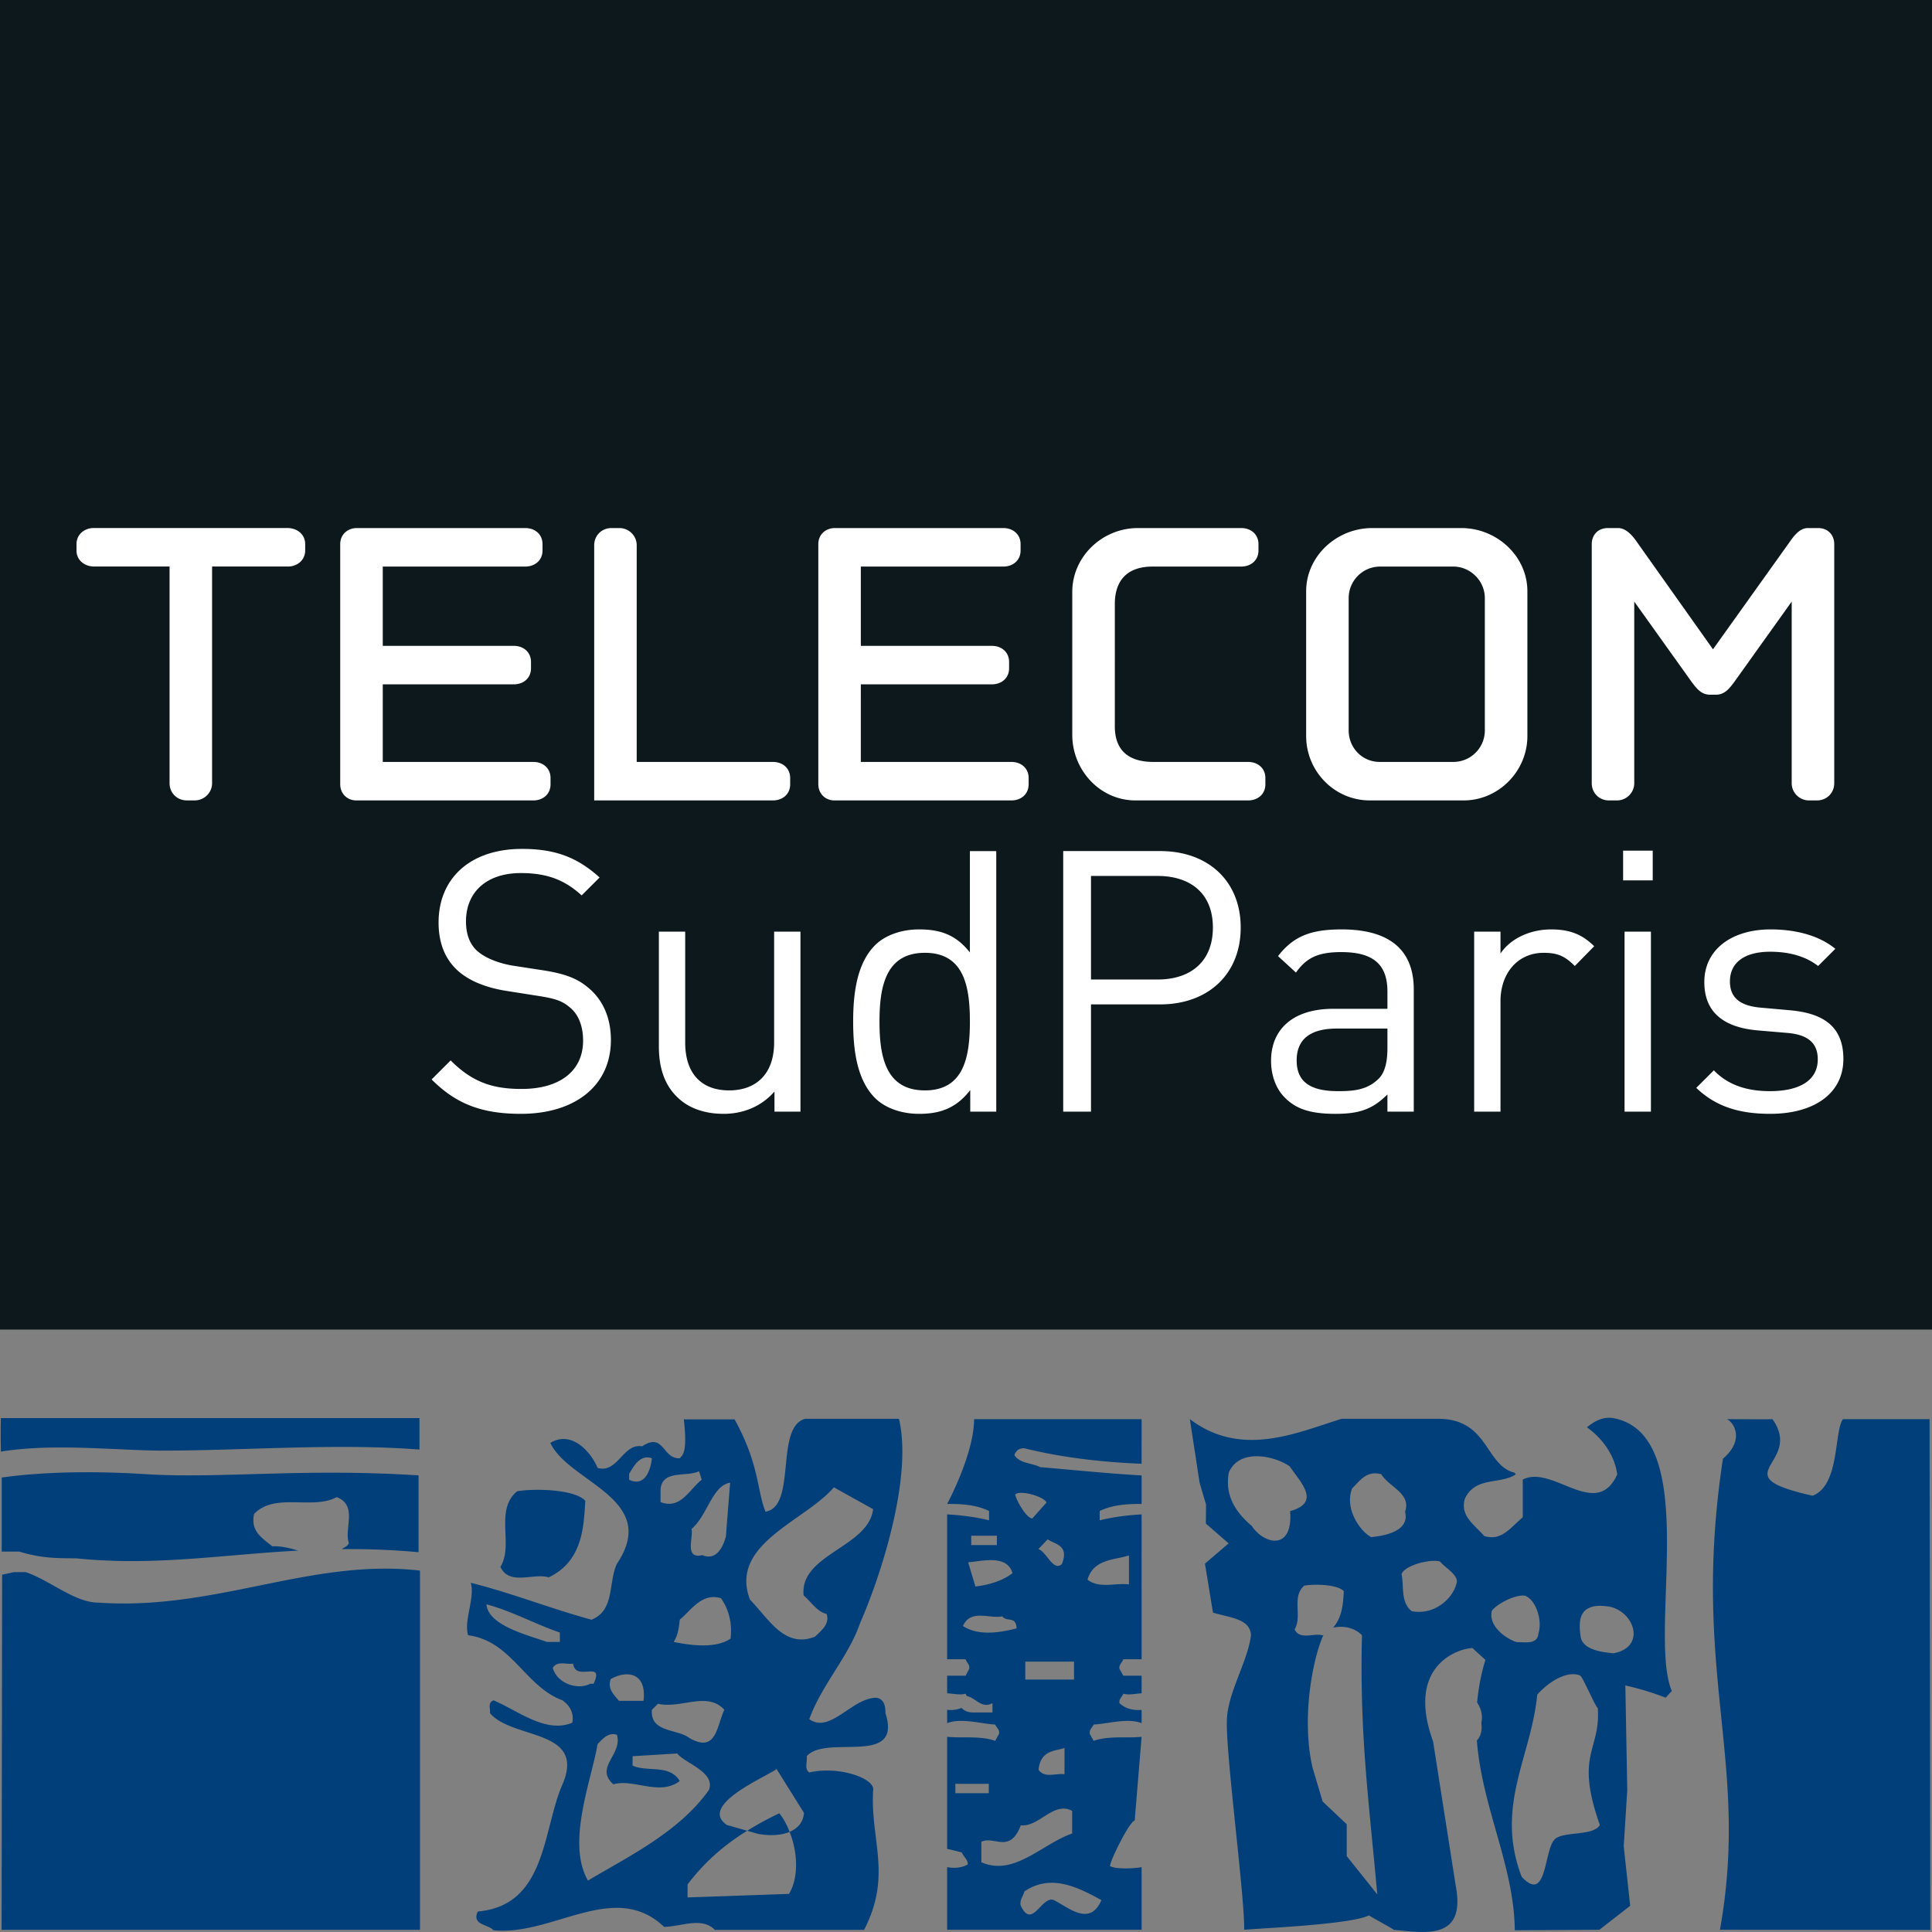 <svg xmlns="http://www.w3.org/2000/svg" viewBox="0 0 600 599.995"><rect x="0" y="0" width="600" height="599.995" fill="#808080" stroke="none"/><path fill="#0d181c" d="M0 0h600v412.911H0z"/><path d="M599.48 599.36l-.236-158.62h-26.899c-2.804 3.736-.908 20.55-9.433 23.77-28.817-6.462-2.558-9.748-12.451-23.77-1.234.068-12.99-.01-14.234 0 1.357.18 6.37 5.822-1.156 12.283-10.084 66.484 8.469 93.584-.92 146.293l65.328.044zm-429.077-109.5c10.802-5.081 10.87-16.366 11.374-23.758-3.276-3.657-16.074-3.892-21.2-2.961-7.1 5.956-.931 16.567-5.171 23.466 2.804 5.979 10.297 1.795 14.997 3.252zm108.785-49.232h-29.164c-9.49 2.67-2.457 27.224-12.294 28.84-2.692-6.709-1.885-14.706-9.602-28.672h-15.76c1.2 10.522-.415 11.038-1.268 12.081-5.406.292-4.868-8.222-11.677-3.701-5.956-1.077-7.571 8.536-13.841 6.685-2.132-5.104-8.133-11.722-14.672-7.762 5.687 12.294 34.234 17.341 20.673 37.566-2.748 5.877-.561 14.391-7.875 17.352-12.798-3.477-24.733-8.267-37.51-11.475 1.369 4.801-2.176 11.475-.84 16.288 13.617 1.817 17.689 15.961 29.343 20.224 2.48 1.873 3.545 3.982 3.04 6.943-8.189 3.466-16.893-3.746-24.476-6.943-1.918.774-.875 2.67-1.11 3.982 7.055 8.3 29.882 4.8 22.546 22.097-6.248 14.168-4.88 37.61-26.326 39.507-1.94 4.24 3.23 3.926 4.89 5.822 18.43 1.861 37.499-15.749 52.967-1.066 5.16 0 11.688-3.242 15.783.953h46.326c8.738-16.87 1.985-27.66 2.804-43.13 1.032-3.925-10.835-7.907-19.81-5.765-1.614-1.077-.56-3.219-.795-5.048 5.967-6.943 29.87 3.444 24.441-13.37 0-1.312 0-4.532-2.994-4.79-7.594.258-14.145 11.217-20.651 6.663 3.814-10.656 12.215-19.427 15.771-29.837 6.237-14.156 16.433-45.048 12.08-63.444zm-52.44 19.832l-1.312 16.657c-.662 2.614-2.659 7.807-7.336 5.844-5.665 1.347-2.703-5.563-3.343-8.11 5.003-4.262 6.36-13.427 11.991-14.391zm.146 48.424c-4.655 3.186-12.473 2.098-17.69 1.032 1.358-2.086 1.672-4.543 1.896-6.899 3.32-2.68 6.82-8.525 12.799-6.674 2.445 3.444 3.533 7.729 2.995 12.54zm-21.75-46.383c.55-6.113 7.886-3.712 11.958-5.586l.818 2.636c-3.825 2.95-6.528 9.355-12.776 6.932v-3.982zm-.807 66.63c7.324 1.593 15.232-3.982 20.616 1.85-2.411 5.093-2.411 13.584-10.858 8.783-3.757-2.927-12.226-1.615-11.643-8.783l1.885-1.85zm-8.952-71.42c1.324-2.119 3.253-6.146 7.067-4.834-.325 3.197-1.94 9.097-7.067 6.674v-1.84zm-5.72 63.747c4.71-2.737 11.262-2.31 10.185 6.753h-7.628c-1.458-1.829-3.657-3.646-2.557-6.753zm-38.587-23.22c7.897 2.098 14.941 6.08 22.793 8.761v2.917h-4.05c-5.709-2.086-18.216-5.026-18.743-11.677zm20.583 19.765c1.425-2.39 4.274-.964 6.327-1.357.74 5.866 9.882-1.39 6.36 6.26h-1.032c-3.87 2.03-10.23 0-11.655-4.903zm10.937 66.024c-6.775-11.711 1.11-31.217 2.984-42.378 1.592-1.593 3.253-3.758 6-2.905 1.885 6.124-7.1 10.106-1.087 15.39 6.214-1.84 14.38 3.757 20.605-1.032-3.253-5.317-10.05-2.648-14.649-4.79v-2.906l13.887-.841c2.165 2.95 11.99 5.732 9.815 11.34-9.255 13.058-25.06 20.663-37.555 28.122zm62.617-15.134c-.807-2.126-1.882-4.129-3.191-5.763-3.5 1.671-6.832 3.455-9.961 5.429l3.197.92c2.926.594 6.895.718 9.956-.571 2.564 6.391 2.865 14.27-.195 19.258l-31.498 1.1v-4.028c5.53-7.268 11.644-12.428 18.53-16.68l-6.303-1.794c-9.007-6.136 12.16-14.964 15.434-17.364l8.503 13.617c-.247 3.072-2.073 4.867-4.472 5.876zm7.938-60.638c-9.456 3.815-14.335-5.44-20.247-11.474-6.517-17.286 17.005-24.319 26.069-34.874l12.17 6.775c-1.323 11.811-22.883 13.999-21.57 26.787 2.254 1.917 4.217 5.125 7.145 5.754 1.02 3.174-1.638 5.115-3.567 7.032zm-146.956-27.167c7.404-.056 15.29.18 23.792.965v-23.859c-35.95-2.3-61.324 1.043-84.43-.36-29.053-1.86-44.622 1.112-45.026 1v23.028h5.44c6.528 1.963 10.982 2.086 17.555 2.086 24.363 2.49 44.89-1.088 69.074-2.4-2.737-.807-5.496-1.48-7.986-1.313-4.106-3.106-6.697-5.114-5.72-10.027 6.404-6.832 18.148-1.19 25.664-5.261 6.651 2.558 2.22 9.804 3.791 14.29-.65 1.256-1.38 1.156-2.154 1.851zm187.944-14.02c4.554-.046 8.996.257 13.023 2.175v2.906c-4.251-1.044-8.592-1.594-13.023-1.84V515.3h5.743c.326 1.066 1.346 1.638 1.122 2.939l-1.122 2.154h-5.743v5.474c1.918.1 3.994.628 5.743.123.09.247.191.505.37.73 2.704.504 4.61 4.082 7.965 2.198v2.905h-6.035c-1.178 0-2.636-.337-3.545-1.414-1.424.561-2.95.797-4.498.584v4.127c4.554-1.682 10.522.236 14.908.45.504 1.087 1.525 1.626 1.189 2.96l-1.19 2.11c-4.553-1.65-10.173-.786-14.907-1.257v34.818c1.638.314 3.264.774 4.554 1.088.483 1.324 1.862 2.12 1.862 3.701-1.76 1.055-4.094 1.313-6.416.864v19.462h60.393v-19.462c-2.31.449-8.054.718-9.815-.336 0-1.615 6.024-13.82 7.672-14.134l2.143-26.001c-4.745.471-10.309-.392-14.885 1.256l-1.178-2.108c-.314-1.335.696-1.874 1.178-2.961 4.42-.214 10.387-2.132 14.885-.45v-4.127c-2.48.302-5.104-.359-6.887-2.075-.18-1.357.84-1.885 1.2-2.928 1.738.505 3.78-.022 5.687-.123v-5.474h-5.687l-1.2-2.154c-.18-1.301.84-1.873 1.2-2.939h5.687V470.31c-4.386.246-8.794.796-13.012 1.84v-2.906c4.038-1.918 8.514-2.221 13.012-2.176v-8.862c-10.735-.605-21.402-1.727-31.509-2.568-2.557-1.357-6.27-1.055-7.998-3.736.685-1.861 1.896-2.131 3.096-2.131 11.7 2.905 23.994 4.308 36.41 4.812V440.73H302.52c-.056 10.96-8.379 26.338-8.379 26.338zm2.558 89.825v-2.905h10.376v2.905h-10.376zm8.065 21.447v-6.371c4.083-1.907 8.816 3.836 12.26-5.104 5.597.662 10.174-7.594 15.94-4.476v7.022c-9.344 3.23-18.004 13.404-28.2 8.93zm17.779-28.682c.538-6.292 5.44-5.855 8.054-6.798v8.155c-2.614-.437-6.091 1.347-8.054-1.357zm19.506 40.437c-3.578 8.369-10.196 2.277-14.773 0-3.78-1.525-6.808 9.523-10.353 1.515-.168-1.918.853-2.67 1.2-4.195 8.312-5.72 16.95-1.122 23.926 2.68zm8.559-107.044v8.985c-4.184-.493-9.232 1.368-12.866-1.447 1.806-6.529 8.682-6.113 12.866-7.538zm-17.061 38.553h-15.132v-5.575h15.132v5.575zm-3.78-35.85c-2.715 2.435-4.745-3.892-7.303-4.666l2.906-3.04c2.176 1.593 6.786 1.716 4.397 7.706zm-4.768-19.124l-4.408 4.935c-1.727 0-4.823-5.283-5.328-7.403 1.38-1.593 9.04.605 9.736 2.468zm-9.287 39.08c-5.228 1.346-11.902 2.4-16.658-.74 2.4-5.374 8.189-2.177 12.216-2.995 1.39 1.884 4.262-.258 4.442 3.735zm-1.279-17.151c-3.242 2.535-7.762 3.712-11.509 4.139l-2.254-7.504c4.296-.37 12.136-2.49 13.763 3.365zm-4.846-8.727h-7.964v-2.905h7.964v2.905zM50.393 450.5c25.653 0 53.853-2.333 79.876-.325v-9.77H.275c-.135 4.06 0 10.41 0 10.41 16.265-2.682 36.489-.315 50.118-.315zM30.44 497.7c-7.28 0-15.188-7.1-22.49-9.455H4.305l-3.645.796-.157 110.287H130.43V487.762c-33.91-3.903-63.478 12.53-99.99 9.938zm470.468-57.308c-3.063-.437-5.643.853-8.066 2.872 4.88 3.489 8.593 8.693 9.412 14.627-6.529 14.392-20.09-3.197-29.344 1.615v11.7c-3.825 3.196-6.551 7.459-11.935 5.844-3.298-3.725-7.639-6.371-6.024-11.666 3.32-6.932 10.88-4.274 15.783-7.493a4.956 4.956 0 0 1-.303-.505c-9.3-2.266-8.076-16.758-23.78-16.758h-30.006c-13.92 4.296-31.071 12.249-47.123.101l3.029 19.776 1.996 6.752-.056 5.9 7.067 6.158-7.347 6.282 2.49 15.222c5.553 1.649 11.531 1.918 11.8 7.01-1.02 8.301-7.257 17.813-7.481 26.406-.37 10.622 5.54 54.48 5.373 65.08 5.732-.527 33.157-1.637 38.766-4.486.033.202 7.639 4.25 7.639 4.487 9.747.93 22.479 3.353 19.315-13.55l-7.055-44.936c-8.368-23.018 7.055-28.75 12.204-29.019l4.05 3.69c-1.425 4.577-2.177 8.963-2.57 13.203 1.021 1.716 1.863 3.533 1.302 6.416.348 2.703-.382 4.307-1.391 5.407 1.615 20.853 11.587 39.013 11.778 58.934l26.27-.145 9.568-7.46-2.008-18.497 1.1-17.442-.595-32.485c4.038.931 8.01 2.053 12.53 3.803l1.884-2.087c-7.594-18.418 9.725-79.72-18.272-84.756zm-112.126 33.54c-5.227-4.465-8.447-9.614-7.157-16.635 3.287-7.684 14.325-5.127 18.89-1.919 3.51 5.138 9.804 11.228.146 13.91.964 12.394-8.043 10.431-11.88 4.643zm29.456 102.5v-9.893l-7.493-7.078-3.152-10.622c-3.668-16.22.527-35.053 3.455-41.155-.124.1-.157.146-.28.19-2.738-.83-7.067 1.593-8.716-1.85 2.467-4.017-1.044-10.163 3.017-13.596 2.961-.549 10.365-.403 12.26 1.728-.202 3.309-.336 8.009-3.331 11.318 3.118-.64 6.54-.1 8.973 2.356-.773 31.037 2.221 52.024 4.757 80.493l-9.49-11.89zm7.605-99.057c-3.69-1.963-8.368-9.131-5.911-15.143 2.467-2.456 4.509-5.63 9.018-4.397 2.423 3.97 9.423 5.99 7.403 11.632 1.604 6.416-7.2 7.55-10.51 7.908zm26.45 14.504c-1.133 4.532-6.786 9.837-13.853 8.49-3.545-2.68-2.356-7.76-3.175-11.485.82-2.67 8.637-4.79 11.924-3.971 1.346 1.85 6.158 4.296 5.104 6.966zm11.015 8.357c1.615-2.154 7.347-5.183 10.376-4.656 3.241 1.324 5.418 7.482 4.083 11.744-.292 3.456-4.083 2.648-6.82 2.648-3.803-1.335-8.75-5.216-7.639-9.736zm19.394 71.115c-3.23 3.646-2.31 19.944-10.14 11.486-8.357-21.94 2.95-37.06 4.846-56.567 4.857-5.317 10.23-7.28 13.292-5.923.752.158 4.823 9.928 5.508 10.073.92 13.427-7.213 14.089.639 36.344-2.12 3.645-11.666 1.783-14.145 4.587zm18.396-57.913c-2.961-.27-9.646-.91-10.207-5.183-.696-4.632-.954-11.093 9.355-9.209 7.672 1.986 10.723 12.597.852 14.392z" fill="#003f79"/><path d="M182.913 306.932c-3.41-2.95-7.168-4.543-14.784-5.676l-8.861-1.368c-4.207-.684-8.402-2.277-10.903-4.431-2.502-2.165-3.646-5.34-3.646-9.322 0-8.973 6.248-14.996 17.05-14.996 8.525 0 13.864 2.377 18.867 6.931l5.575-5.563c-6.943-6.26-13.752-8.873-24.106-8.873-16.018 0-25.9 9.097-25.9 22.85 0 6.472 2.042 11.463 6.125 15.108 3.533 3.074 8.536 5.115 14.896 6.136l9.434 1.481c5.911.908 7.952 1.593 10.566 3.859 2.614 2.277 3.859 5.911 3.859 10.118 0 9.433-7.269 14.997-19.092 14.997-9.085 0-15.345-2.154-22.041-8.862l-5.912 5.912c7.617 7.616 15.57 10.678 27.729 10.678 16.826 0 27.953-8.75 27.953-22.95 0-6.696-2.378-12.271-6.809-16.03zm57.499 16.826c0 9.759-5.575 14.874-13.977 14.874-8.401 0-13.64-5.003-13.64-14.874v-34.436h-8.177v35.67c0 6.483 1.694 11.834 5.676 15.692 3.421 3.41 8.413 5.228 14.436 5.228 6.248 0 11.823-2.39 15.794-6.932v6.247h8.065v-55.905h-8.177v34.436zm60.798-27.964c-4.543-5.788-9.658-7.157-15.793-7.157-5.687 0-10.69 1.93-13.64 4.891-5.687 5.676-6.82 14.997-6.82 23.747 0 8.749 1.133 18.07 6.82 23.745 2.95 2.962 7.953 4.892 13.64 4.892 6.135 0 11.363-1.481 15.906-7.392v6.707h8.076v-80.908h-8.189v31.475zm-13.976 42.838c-12.16 0-14.1-10.455-14.1-21.357 0-10.915 1.94-21.37 14.1-21.37s13.976 10.455 13.976 21.37c0 10.902-1.817 21.357-13.976 21.357zm73.075-74.325H330.19v80.92h8.626v-33.303h21.492c14.783 0 25.002-9.31 25.002-23.859s-10.219-23.758-25.002-23.758zm-.797 39.888h-20.695v-32.159h20.695c10.118 0 17.162 5.34 17.162 16.03s-7.044 16.13-17.162 16.13zm57.157-15.558c-9.086 0-14.773 1.817-19.765 8.29l5.564 5.115c3.298-4.655 6.943-6.36 14.088-6.36 10.23 0 14.325 4.094 14.325 12.27v5.34h-16.815c-12.507 0-19.327 6.36-19.327 16.142 0 4.43 1.48 8.637 4.207 11.363 3.522 3.634 8.065 5.115 15.804 5.115 7.493 0 11.588-1.481 16.13-6.024v5.339h8.178v-37.958c0-12.148-7.381-18.632-22.39-18.632zm14.212 36.815c0 4.666-.909 7.851-2.838 9.657-3.522 3.41-7.729 3.758-12.507 3.758-8.862 0-12.844-3.073-12.844-9.546 0-6.472 4.094-9.893 12.507-9.893h15.682v6.024zm35.113-29.322v-6.808h-8.177v55.917h8.177v-34.325c0-8.536 5.227-15.008 13.416-15.008 4.318 0 6.596 1.02 9.658 4.094l6.023-6.136c-3.982-3.982-8.076-5.226-13.404-5.226-6.483 0-12.62 2.838-15.693 7.492zm38.526 49.097h8.189V289.32h-8.189v55.906zm-.448-71.823h9.198v-9.22h-9.198v9.22zm51.94 40.348l-8.985-.797c-7.055-.571-9.78-3.41-9.78-8.177 0-5.687 4.318-9.209 12.506-9.209 5.8 0 10.914 1.358 14.885 4.431l5.34-5.34c-4.992-4.094-12.16-6.023-20.113-6.023-11.935 0-20.572 6.136-20.572 16.366 0 9.209 5.8 14.088 16.714 15.008l9.198.785c6.472.572 9.321 3.298 9.321 8.189 0 6.584-5.676 9.882-14.885 9.882-6.932 0-12.956-1.817-17.386-6.472l-5.463 5.45c6.136 5.901 13.528 8.066 22.961 8.066 13.528 0 22.726-6.247 22.726-17.039 0-10.454-6.697-14.211-16.467-15.12zm-466.77-149.77H29.107c-2.86 0-5.35 1.963-5.35 5.003v1.963c0 3.029 2.49 4.991 5.518 4.991h23.388v67.28c0 3.029 2.322 5.351 5.35 5.351h2.49c2.861 0 5.362-2.322 5.362-5.35v-67.28h23.556c2.86 0 5.362-1.963 5.362-4.992v-1.963c0-3.04-2.501-5.003-5.541-5.003zm81.733 79.597v-1.963c0-3.03-2.322-4.992-5.35-4.992h-46.753V212.53h40.684c3.04 0 5.35-1.952 5.35-4.992v-1.963c0-3.04-2.31-5.002-5.35-5.002h-40.684V175.95h44.25c3.04 0 5.363-1.963 5.363-4.992v-1.973c0-3.03-2.322-4.992-5.362-4.992H110.84c-2.86 0-5.182 1.963-5.182 4.992v74.593c0 2.86 2.142 5.002 4.991 5.002h54.975c3.029 0 5.35-1.963 5.35-5.002zm74.422 0v-1.963c0-3.03-2.334-4.992-5.362-4.992h-42.3v-67.28c0-3.028-2.49-5.35-5.35-5.35h-2.49c-3.04 0-5.362 2.322-5.362 5.35v79.237h55.502c3.028 0 5.362-1.963 5.362-5.002zm68.694-6.955h-46.753V212.53h40.684c3.04 0 5.362-1.952 5.362-4.992v-1.963c0-3.04-2.322-5.002-5.362-5.002h-40.684V175.95h44.251c3.04 0 5.362-1.963 5.362-4.992v-1.973c0-3.03-2.322-4.992-5.362-4.992h-52.282c-2.85 0-5.171 1.963-5.171 4.992v74.593c0 2.86 2.142 5.002 4.991 5.002h54.964c3.028 0 5.362-1.963 5.362-5.002v-1.963c0-3.03-2.334-4.992-5.362-4.992zm73.52 0h-29.433c-6.618 0-11.957-2.681-11.957-11.06V187.55c0-6.606 3.197-11.598 11.767-11.598h27.493c3.017 0 5.35-1.963 5.35-4.992v-1.973c0-3.03-2.333-4.992-5.35-4.992h-32.126c-11.071 0-20.348 8.917-20.348 19.81v44.43c0 10.88 8.559 20.347 19.63 20.347h34.975c3.028 0 5.362-1.963 5.362-5.002v-1.963c0-3.03-2.334-4.992-5.362-4.992zm86.733-8.031v-44.97c0-10.891-9.467-19.63-20.527-19.63h-27.661c-11.06 0-20.516 8.739-20.516 19.63v44.97c0 10.88 8.738 19.988 19.798 19.988h29.097c10.88 0 19.81-9.108 19.81-19.988zm-13.213-1.795a9.785 9.785 0 0 1-9.815 9.826h-22.838c-5.35 0-9.636-4.285-9.636-9.826v-41.032c0-5.361 4.285-9.815 9.815-9.815h22.659c5.361 0 9.815 4.454 9.815 9.815v41.032zm69.958-11.048h1.784c2.68 0 4.105-1.796 5.71-3.938l17.845-24.98v56.388c0 3.04 2.502 5.361 5.35 5.361h2.502c3.029 0 5.362-2.321 5.362-5.361v-74.234c0-2.85-1.974-4.992-5.003-4.992h-3.219c-2.31 0-4.094 2.142-5.34 3.926l-24.094 33.73-23.914-33.73c-1.257-1.784-3.22-3.926-5.542-3.926h-3.208c-3.04 0-4.991 2.142-4.991 4.992v74.234c0 3.04 2.322 5.361 5.34 5.361h2.512c2.849 0 5.35-2.321 5.35-5.361v-56.388l17.847 24.98c1.604 2.142 3.04 3.938 5.71 3.938z" fill="#fff"/></svg>